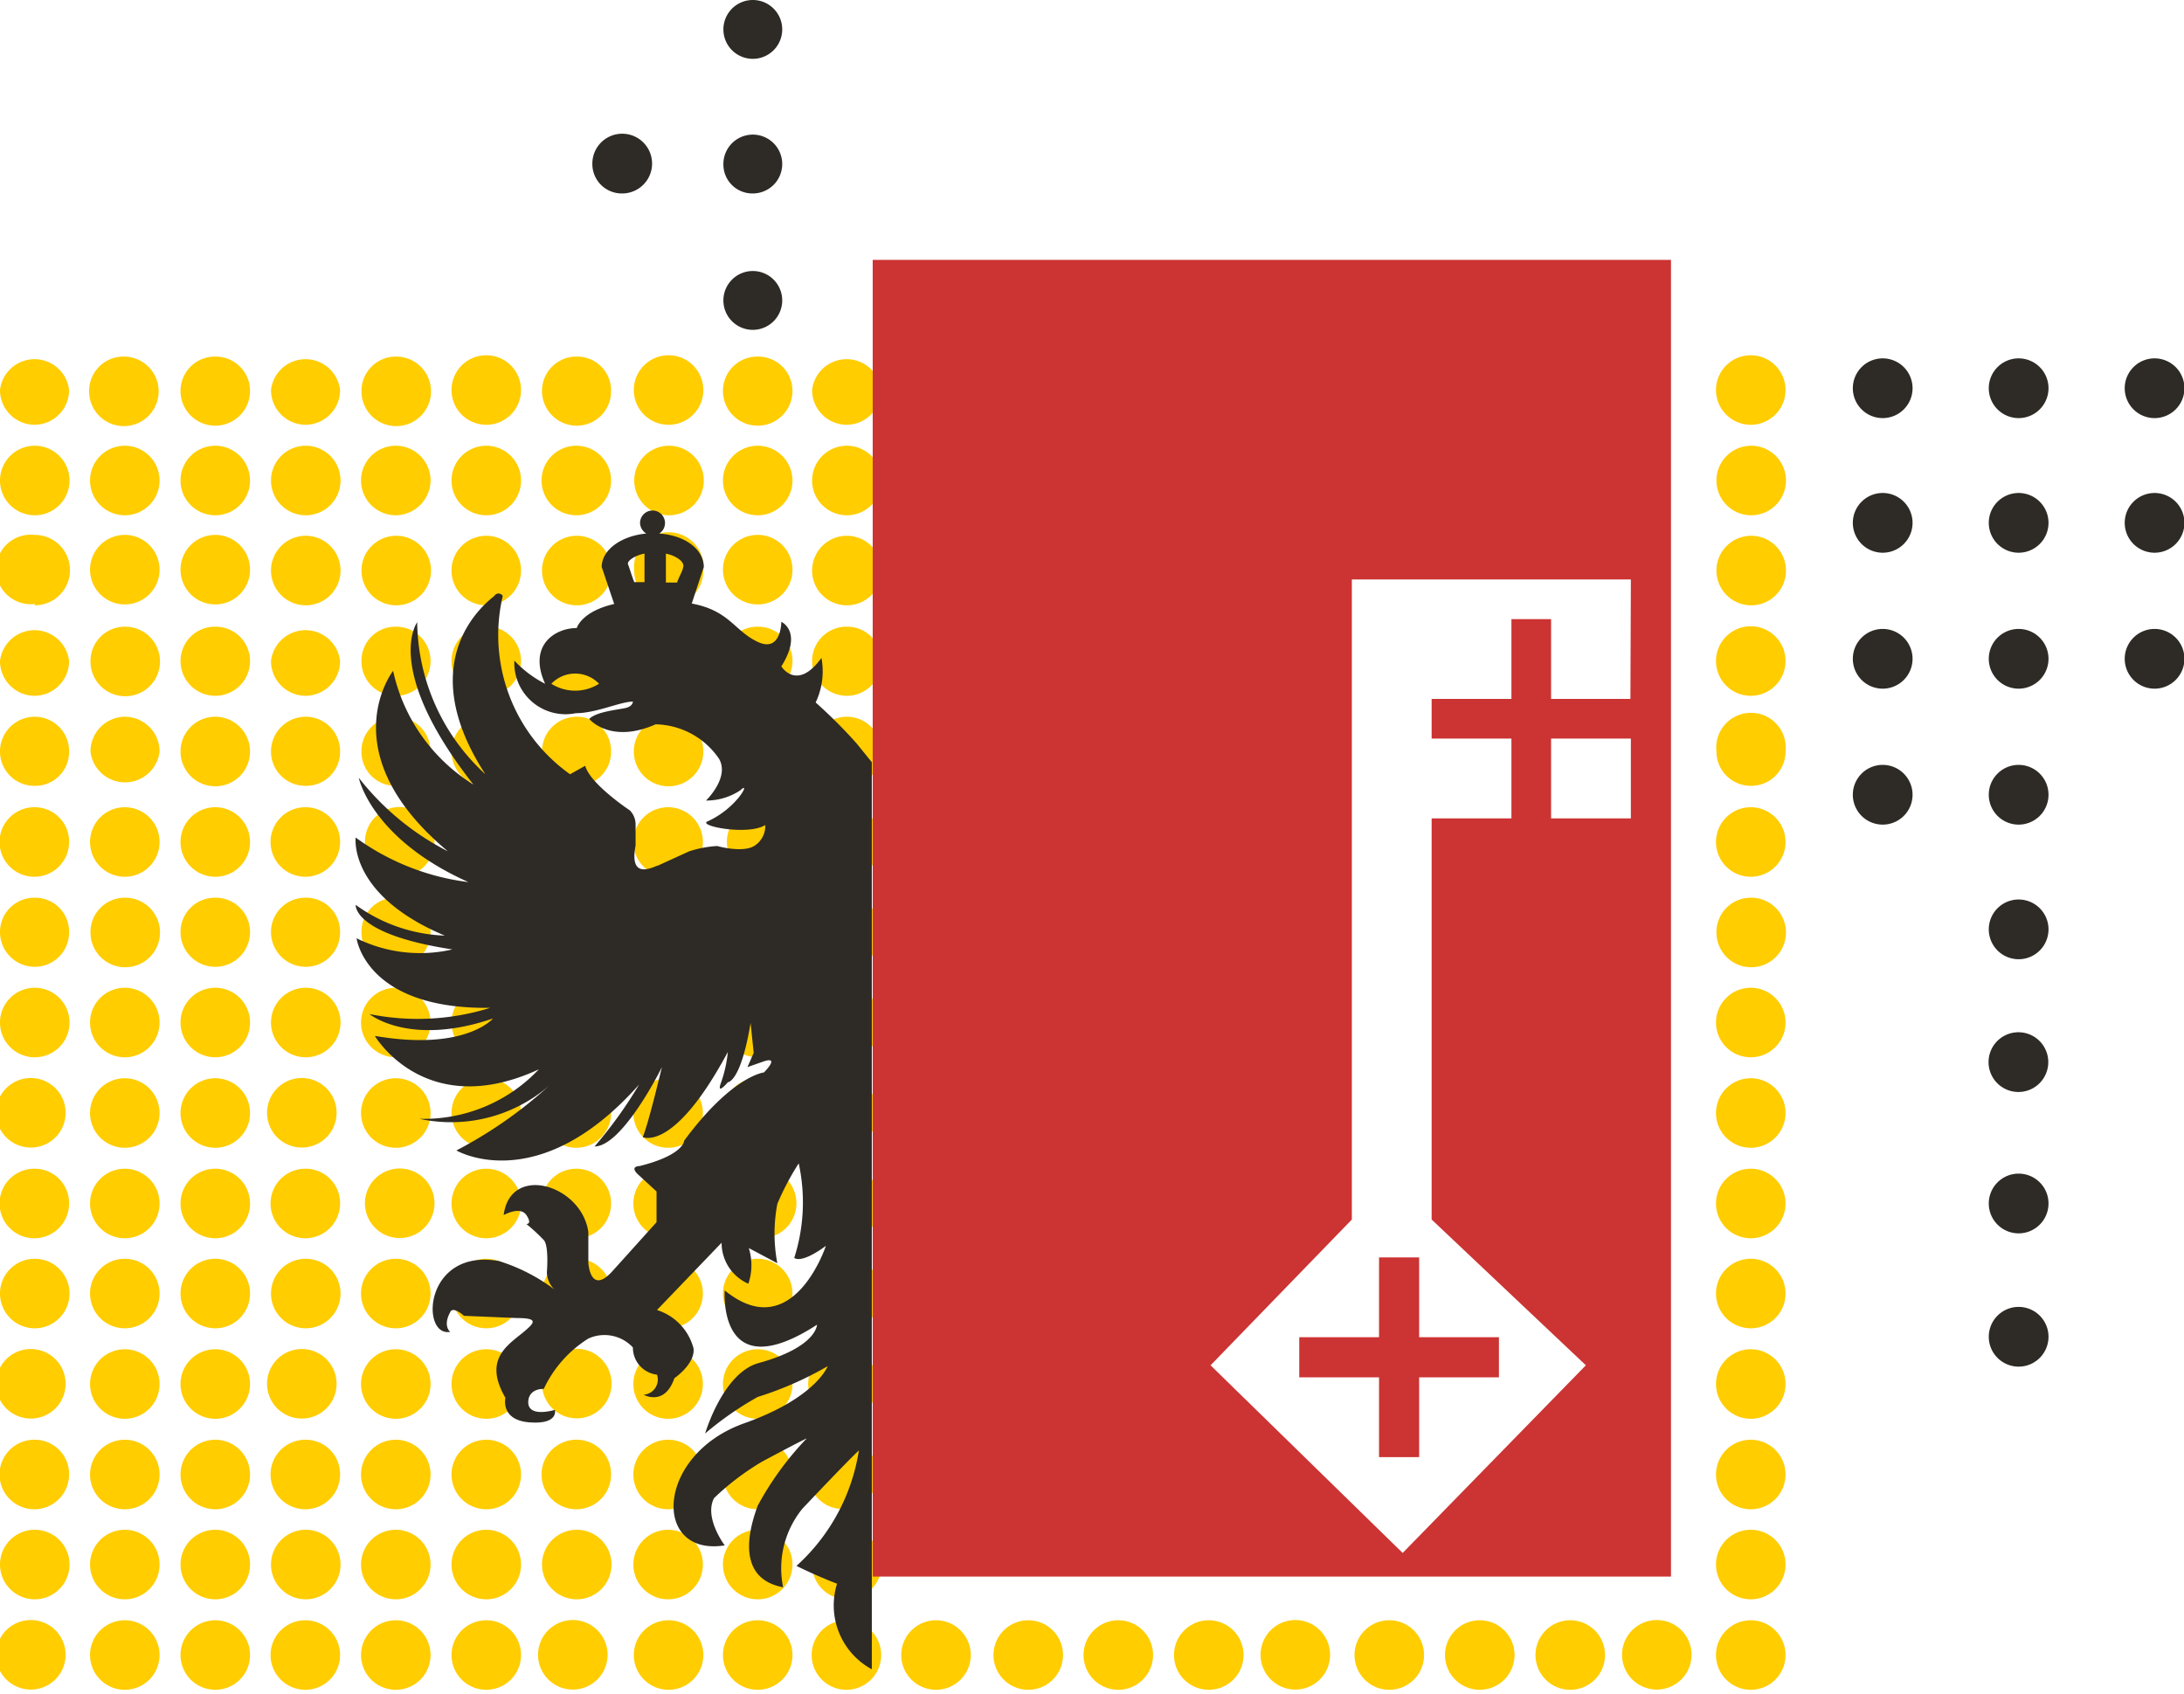<svg xmlns="http://www.w3.org/2000/svg" id="Calque_1" data-name="Calque 1" viewBox="0 0 49 38"><defs><style>.cls-3{fill:#c33}</style></defs><path d="M4.83 36.35a.78.78 0 1 0 .78.78.78.78 0 0 0-.78-.78zm0-2.03a.78.78 0 1 0 .78.78.78.78 0 0 0-.78-.78zM2.8 8a.77.77 0 0 0-.8.75.78.78 0 1 0 .8-.75zm2.03 24.3a.78.78 0 1 0 .78.77.78.78 0 0 0-.78-.77zM2.8 10a.78.78 0 1 0 .78.78.78.78 0 0 0-.78-.78zm2.03 10.14a.77.77 0 0 0-.78.77.78.78 0 0 0 1.56 0 .77.77 0 0 0-.78-.77zm0 10.13a.78.78 0 1 0 .78.78.78.78 0 0 0-.78-.78zm0-8.11a.78.78 0 1 0 .78.78.78.78 0 0 0-.78-.78zm0 6.08a.78.78 0 1 0 .78.78.78.78 0 0 0-.78-.78zm0-2.02a.78.78 0 1 0 .78.77.78.78 0 0 0-.78-.77zm0-2.03a.78.78 0 1 0 .78.78.78.78 0 0 0-.78-.78zM2.8 26.22a.78.78 0 1 0 .78.77.78.78 0 0 0-.78-.77zm0-4.06a.78.78 0 1 0 .78.78.78.78 0 0 0-.78-.78zM2.8 12a.78.78 0 1 0 .78.77.78.78 0 0 0-.78-.77zm0 18.27a.78.78 0 1 0 .78.78.78.78 0 0 0-.78-.78zm0-2.03a.78.78 0 1 0 .78.78.78.78 0 0 0-.78-.78zm0-4.05a.78.78 0 1 0 .78.78.78.78 0 0 0-.78-.78zm0-10.13a.77.77 0 0 0-.77.77.78.78 0 1 0 .77-.77zm0 2.02a.78.78 0 0 0-.77.78.78.78 0 0 0 1.55 0 .78.78 0 0 0-.78-.78zm0 4.06a.77.77 0 0 0-.77.77.78.78 0 1 0 .77-.77zm0-2.03a.78.78 0 1 0 .78.77.78.78 0 0 0-.78-.77zm4.06 18.24a.78.78 0 1 0 .77.78.78.78 0 0 0-.77-.78zm0-18.24a.78.78 0 1 0 .77.77.77.77 0 0 0-.77-.77zm0 2.03a.77.77 0 0 0-.78.77.78.78 0 0 0 .78.78.77.77 0 0 0 .77-.78.76.76 0 0 0-.77-.77zm0-4.06a.78.78 0 0 0-.78.78.77.77 0 0 0 .78.77.76.76 0 0 0 .77-.77.77.77 0 0 0-.77-.78zm0 6.08a.78.78 0 1 0 0 1.56.78.78 0 0 0 0-1.56zm0 2.03a.78.78 0 1 0 0 1.55.78.78 0 0 0 0-1.55zm2.02 8.11a.78.78 0 1 0 .78.77.78.78 0 0 0-.78-.77zm0 4.05a.78.78 0 1 0 .78.78.78.78 0 0 0-.78-.78zM6.86 26.22a.78.78 0 1 0 .77.77.77.77 0 0 0-.77-.77zm2.02 4.05a.78.78 0 1 0 .78.78.78.78 0 0 0-.78-.78zm0 4.05a.78.78 0 1 0 .78.78.78.78 0 0 0-.78-.78zM4.83 18.11a.78.78 0 1 0 .78.77.78.78 0 0 0-.78-.77zm0-8.11a.78.78 0 1 0 .78.78.78.78 0 0 0-.78-.78zm2.03 18.24a.78.78 0 1 0 0 1.56.78.78 0 0 0 0-1.56zM4.83 12a.78.78 0 1 0 .78.77.78.78 0 0 0-.78-.77zm0 2.06a.77.77 0 0 0-.78.77.78.78 0 1 0 1.56 0 .77.77 0 0 0-.78-.77zm0 2.02a.78.78 0 0 0-.78.78.78.78 0 0 0 1.56 0 .78.78 0 0 0-.78-.78zm0-8.08a.77.77 0 0 0-.78.77.78.78 0 0 0 1.56 0A.77.77 0 0 0 4.83 8zM2.8 32.3a.78.78 0 1 0 .78.77.78.78 0 0 0-.78-.77zm4.06 0a.78.78 0 1 0 .77.77.77.77 0 0 0-.77-.77zm0-2.03a.78.78 0 1 0 0 1.55.78.78 0 0 0 0-1.55zm0 4.05a.78.78 0 1 0 0 1.56.78.78 0 0 0 0-1.56zm6.08-8.1a.78.78 0 1 0 .77.77.78.78 0 0 0-.77-.77zm0-12.64a.78.78 0 1 0-.78-.78.78.78 0 0 0 .78.78zm0 10.61a.78.78 0 1 0 .77.78.78.78 0 0 0-.77-.78zM15 15.61a.78.78 0 0 0 .78-.78.78.78 0 1 0-.78.78zm-2.06 0a.78.78 0 0 0 .77-.78.78.78 0 0 0-1.55 0 .78.78 0 0 0 .78.78zM8.88 28.24a.78.78 0 0 0 0 1.56.78.78 0 0 0 0-1.56zm4.06 1.56a.78.78 0 1 0-.78-.78.78.78 0 0 0 .78.78zM10.91 9.53a.78.78 0 0 0 .78-.78.78.78 0 0 0-1.56 0 .78.78 0 0 0 .78.78zm2.03 12.63a.78.78 0 1 0 .77.78.78.78 0 0 0-.77-.78zm-2.03-10.6a.78.78 0 1 0-.78-.78.78.78 0 0 0 .78.78zM15 13.58a.77.77 0 0 0 .78-.77.78.78 0 1 0-1.55 0 .77.77 0 0 0 .77.77zm0-2.02a.78.78 0 1 0-.77-.78.78.78 0 0 0 .77.78zm24.28 6.07a.77.77 0 0 0 .78-.77.78.78 0 1 0-1.55 0 .77.77 0 0 0 .77.77zm0-4.05a.78.78 0 1 0-.77-.78.78.78 0 0 0 .77.78zm0 2.03a.78.78 0 0 0 .78-.78.78.78 0 1 0-.78.78zm0-4.05a.78.78 0 1 0-.77-.78.78.78 0 0 0 .77.78zm-28.37 2.02a.78.78 0 1 0-.78-.78.78.78 0 0 0 .78.78zM2.8 34.32a.78.78 0 1 0 .78.78.78.78 0 0 0-.78-.78zM19 9.53a.78.78 0 0 0 .77-.78.78.78 0 0 0-1.55 0 .78.78 0 0 0 .78.78zm-4 0a.78.78 0 0 0 .78-.78.78.78 0 1 0-.78.78zm4 4.05a.78.78 0 1 0-.78-.78.78.78 0 0 0 .78.78zm0-2.02a.78.78 0 1 0-.78-.78.78.78 0 0 0 .78.78zm20.28-2.03a.78.78 0 0 0 .78-.78.78.78 0 1 0-.78.78zM.78 22.16a.78.78 0 1 0 0 1.56.78.78 0 0 0 0-1.56zm0 2.03a.78.78 0 1 0 0 1.55.78.78 0 0 0 0-1.55zm0 2.03a.78.78 0 1 0 .77.77.77.77 0 0 0-.77-.77zm0 6.08a.78.78 0 1 0 .77.77.77.77 0 0 0-.77-.77zm0-4.06a.78.78 0 0 0 0 1.56.78.78 0 0 0 0-1.56zm0 2.03a.78.78 0 1 0 0 1.55.78.78 0 0 0 0-1.55zm2.02 6.08a.78.78 0 1 0 .78.78.78.78 0 0 0-.78-.78zM.78 16.08a.78.78 0 0 0-.78.78.77.77 0 0 0 .78.77.76.76 0 0 0 .77-.77.77.77 0 0 0-.77-.78zm0 4.06a.77.77 0 0 0-.78.77.78.78 0 0 0 .78.78.77.77 0 0 0 .77-.78.76.76 0 0 0-.77-.77zm0-2.03a.78.78 0 1 0 .77.77.77.77 0 0 0-.77-.77zm6.08-8.58a.78.78 0 0 0 .77-.78.78.78 0 0 0-1.55 0 .78.78 0 0 0 .78.78zm0 4.05a.78.78 0 1 0-.78-.78.78.78 0 0 0 .78.78zm0 2.03a.78.78 0 0 0 .77-.78.78.78 0 0 0-1.55 0 .78.78 0 0 0 .78.78zM.78 9.53a.78.78 0 0 0 .77-.78.78.78 0 0 0-1.55 0 .78.78 0 0 0 .78.78zm9.35 5.3a.78.78 0 0 0 1.56 0 .78.78 0 0 0-1.56 0zm-3.27-3.27a.78.78 0 1 0-.78-.78.78.78 0 0 0 .78.78zm-6.08 0a.78.78 0 0 0 0-1.56.78.78 0 0 0 0 1.56zm0 4.05a.78.78 0 0 0 .77-.78.78.78 0 0 0-1.55 0 .78.78 0 0 0 .78.78zm0 18.71a.78.78 0 0 0 0 1.56.78.78 0 0 0 0-1.56zm0 2.03a.78.78 0 1 0 0 1.55.78.78 0 0 0 0-1.55zm0-22.77a.78.78 0 0 0 0-1.58.78.78 0 1 0 0 1.55zM8.88 10a.78.78 0 0 0 0 1.56.79.79 0 0 0 .78-.77.78.78 0 0 0-.78-.79zM19 28.24a.78.78 0 0 0 0 1.56.78.78 0 0 0 0-1.56zm0 2.03a.78.78 0 1 0 0 1.55.78.78 0 0 0 0-1.55zm0 2.03a.78.78 0 1 0 0 1.55.78.78 0 0 0 0-1.55zm0 2.02a.78.78 0 0 0 0 1.56.78.78 0 0 0 0-1.56zm0 2.03a.78.78 0 1 0 .77.78.78.78 0 0 0-.77-.78zm0-10.13a.78.78 0 1 0 .77.77.77.77 0 0 0-.77-.77zM17 8a.77.77 0 0 0-.78.77.78.78 0 1 0 1.56 0A.77.77 0 0 0 17 8zm2 12.14a.77.77 0 0 0-.78.77.78.78 0 0 0 .78.78.77.77 0 0 0 .77-.78.76.76 0 0 0-.77-.77zm0 2.02a.78.78 0 1 0 0 1.56.78.78 0 0 0 0-1.56zm0 2.03a.78.78 0 1 0 0 1.55.78.78 0 0 0 0-1.55zm0-6.08a.78.78 0 1 0 .77.77.77.77 0 0 0-.77-.77zm-2 6.08a.78.78 0 1 0 .78.78.78.78 0 0 0-.78-.78zm0-2.03a.78.78 0 0 0 0 1.56.78.78 0 1 0 0-1.56zm0 4.06a.78.78 0 0 0 0 1.55.78.78 0 1 0 0-1.55zm0 2.02a.78.78 0 0 0 0 1.56.78.78 0 0 0 0-1.56zm-8.12-2.02a.78.78 0 0 0 0 1.55.78.78 0 1 0 0-1.55zM17 12a.78.78 0 1 0 .78.77A.78.78 0 0 0 17 12zm0 6.11a.78.78 0 0 0 0 1.55.78.78 0 1 0 0-1.55zm0-4.05a.76.76 0 0 0-.77.77.77.77 0 0 0 .77.78.78.78 0 0 0 .78-.78.77.77 0 0 0-.78-.77zM17 10a.78.78 0 1 0 .78.78A.78.78 0 0 0 17 10zm0 6.08a.77.77 0 0 0-.77.78.76.76 0 0 0 .77.77.77.77 0 0 0 .78-.77.78.78 0 0 0-.78-.78zm16.2 20.27a.78.78 0 1 0 .78.78.78.78 0 0 0-.78-.78zm6.08-8.11a.78.78 0 1 0 .78.78.78.78 0 0 0-.78-.78zm0 8.11a.78.78 0 1 0 .78.78.78.78 0 0 0-.78-.78zm0-2.03a.78.78 0 1 0 .78.78.78.78 0 0 0-.78-.78zm0-2.02a.78.78 0 1 0 .78.77.78.78 0 0 0-.78-.77zm0-6.08a.78.78 0 1 0 .78.77.78.78 0 0 0-.78-.77zm0 4.05a.78.78 0 1 0 .78.78.78.78 0 0 0-.78-.78zm0-6.08a.78.78 0 1 0 .78.78.78.78 0 0 0-.78-.78zm0-4.05a.77.77 0 0 0-.77.77.78.78 0 1 0 .77-.77zm0-2.03a.78.78 0 1 0 .78.77.78.78 0 0 0-.78-.77zm0 4.05a.78.78 0 1 0 .78.78.78.78 0 0 0-.78-.78zM17 30.27a.78.78 0 1 0 .78.78.78.78 0 0 0-.78-.78zm6.07 6.08a.78.78 0 1 0 .78.78.78.78 0 0 0-.78-.78zm4.05 0a.78.78 0 1 0 .78.78.78.78 0 0 0-.78-.78zm-2.02 0a.78.78 0 1 0 .77.78.78.78 0 0 0-.77-.78zM19 14.06a.77.77 0 0 0-.78.77.78.78 0 0 0 .78.78.77.77 0 0 0 .77-.78.76.76 0 0 0-.77-.77zm2 22.29a.78.78 0 1 0 .78.78.78.78 0 0 0-.78-.78zm16.26 0a.78.78 0 1 0 0 1.55.78.78 0 0 0 0-1.55zM19 16.08a.78.78 0 0 0-.78.78.77.77 0 0 0 .78.77.76.76 0 0 0 .77-.77.77.77 0 0 0-.77-.78zm10.15 20.27a.78.78 0 1 0 0 1.55.78.78 0 0 0 0-1.55zm6.08 0a.78.78 0 1 0 .78.78.78.78 0 0 0-.78-.78zm-4.05 0a.78.78 0 1 0 .77.78.78.78 0 0 0-.77-.78zM17 20.14a.76.76 0 0 0-.77.77.77.77 0 0 0 .77.78.78.78 0 0 0 .78-.78.77.77 0 0 0-.78-.77zm-6.09 4.05a.78.78 0 1 0 .78.78.78.78 0 0 0-.78-.78zm0-2.03a.78.78 0 1 0 .78.78.78.78 0 0 0-.78-.78zm0 4.06a.78.78 0 1 0 .78.77.78.78 0 0 0-.78-.77zm0 6.08a.78.78 0 1 0 .78.77.78.78 0 0 0-.78-.77zm0-2.03a.78.78 0 1 0 .78.78.78.78 0 0 0-.78-.78zM17 32.3a.78.78 0 1 0 .78.78.78.78 0 0 0-.78-.78zm-4.06-.48a.78.78 0 1 0-.78-.77.78.78 0 0 0 .78.77zm-2.03-15.74a.78.78 0 0 0-.78.78.78.78 0 0 0 1.56 0 .78.78 0 0 0-.78-.78zm0 3.58a.78.78 0 1 0-.78-.78.78.78 0 0 0 .78.78zm0 .48a.77.77 0 0 0-.78.77.78.78 0 1 0 1.56 0 .77.77 0 0 0-.78-.77zm-2.03-6.56a.78.78 0 1 0-.77-.78.78.78 0 0 0 .77.78zm0 2.5a.77.77 0 0 0-.77.78.76.76 0 0 0 .77.77.77.77 0 0 0 .78-.77.78.78 0 0 0-.78-.78zm0 2.03a.78.78 0 0 0 0 1.55.78.78 0 1 0 0-1.55zm0 2.03a.76.76 0 0 0-.77.77.77.77 0 0 0 .77.78.78.78 0 0 0 .78-.78.77.77 0 0 0-.78-.77zm0 4.05a.78.78 0 1 0 .78.78.78.78 0 0 0-.78-.78zm0-2.03a.78.78 0 0 0 0 1.56.78.78 0 1 0 0-1.56zm4.06 14.19a.78.78 0 1 0 0 1.55.78.78 0 0 0 0-1.55zM8.88 8a.77.77 0 0 0-.77.77.78.78 0 1 0 .77-.77zm2.03 28.35a.78.78 0 1 0 .78.78.78.78 0 0 0-.78-.78zM8.88 14.06a.76.76 0 0 0-.77.77.77.77 0 0 0 .77.78.78.78 0 0 0 .78-.78.77.77 0 0 0-.78-.77zm2.03 20.26a.78.78 0 1 0 .78.78.78.78 0 0 0-.78-.78zm0-6.08a.78.78 0 1 0 .78.78.78.78 0 0 0-.78-.78zM15 22.16a.78.78 0 1 0 .77.78.78.78 0 0 0-.77-.78zm0 2.03a.78.78 0 1 0 .77.78.78.78 0 0 0-.77-.78zm0 4.05a.78.78 0 1 0 .77.78.78.78 0 0 0-.77-.78zm0-8.1a.77.77 0 0 0-.78.77.78.78 0 1 0 1.55 0 .77.77 0 0 0-.77-.77zm0 6.08a.78.78 0 1 0 .77.77.78.78 0 0 0-.77-.77zm2 10.13a.78.78 0 1 0 .78.78.78.78 0 0 0-.78-.78zm-2-6.08a.78.78 0 1 0 .77.78.78.78 0 0 0-.77-.78zm-2.06 4.05a.78.78 0 1 0 0 1.56.78.78 0 0 0 0-1.56zM15 16.08a.78.78 0 0 0-.78.78.78.78 0 1 0 .78-.78zm0 2.03a.78.78 0 1 0 .77.77.78.78 0 0 0-.77-.77zm2 16.21a.78.78 0 0 0 0 1.56.78.78 0 1 0 0-1.56zm-4.06-18.24a.78.78 0 0 0-.78.78.77.77 0 0 0 .78.77.76.76 0 0 0 .77-.77.77.77 0 0 0-.77-.78zm0 3.58a.78.78 0 1 0-.78-.78.78.78 0 0 0 .78.78zm0 .48a.77.77 0 0 0-.78.77.78.78 0 0 0 .78.78.77.77 0 0 0 .77-.78.76.76 0 0 0-.77-.77zm0 12.16a.78.78 0 1 0 .77.77.77.77 0 0 0-.77-.77zm2.06 0a.78.78 0 1 0 .77.78.78.78 0 0 0-.77-.78zm0 2.02a.78.78 0 1 0 .77.78.78.78 0 0 0-.77-.78zm0 2.03a.78.78 0 1 0 .78.78.78.78 0 0 0-.78-.78zM12.94 8a.77.77 0 0 0-.78.77.78.78 0 0 0 .78.78.77.77 0 0 0 .77-.78.76.76 0 0 0-.77-.77zm0 2a.78.78 0 1 0 .77.79.78.78 0 0 0-.77-.79z" fill="#ffcd00" id="Jaune"></path><path d="M13.29 3.68a.67.67 0 1 1 .67.66.66.66 0 0 1-.67-.66zm2.94 0a.66.66 0 1 1 .66.66.65.65 0 0 1-.66-.66zm0 3.05a.66.66 0 1 1 .66.67.66.66 0 0 1-.66-.67zm0-6.07a.66.66 0 1 1 1.32 0 .66.66 0 1 1-1.32 0zM44.62 30a.67.67 0 1 1 .67.66.67.67 0 0 1-.67-.66zm0-3a.67.67 0 1 1 .67.67.67.67 0 0 1-.67-.67zm0-6.15a.67.67 0 1 1 .67.67.67.67 0 0 1-.67-.67zm0 3.06a.67.67 0 1 1 1.33 0 .67.67 0 0 1-1.33 0zm0-6.07a.67.67 0 1 1 .67.66.67.67 0 0 1-.67-.66zm0-6.11a.67.67 0 1 1 .67.67.67.67 0 0 1-.67-.67zm0 3.05a.67.67 0 1 1 .67.67.67.67 0 0 1-.67-.67zm0-6.07a.67.67 0 1 1 .67.67.67.67 0 0 1-.67-.67zm-3.05 9.13a.67.67 0 1 1 .67.66.67.67 0 0 1-.67-.66zm0-6.11a.67.67 0 1 1 .67.67.67.67 0 0 1-.67-.67zm0 3.05a.67.67 0 1 1 .67.67.67.67 0 0 1-.67-.67zm0-6.07a.67.67 0 1 1 .67.67.67.67 0 0 1-.67-.67zm6.1 3.02a.67.67 0 1 1 .67.67.67.67 0 0 1-.67-.67zm0 3.05a.67.67 0 1 1 .67.67.67.67 0 0 1-.67-.67zm0-6.07a.67.67 0 1 1 .67.67.67.67 0 0 1-.67-.67zm-35.3 6.63a.74.74 0 0 1 1.07 0 1 1 0 0 1-1.07 0zm2.09-2.92v.64h-.23c-.06-.15-.11-.33-.14-.4s.15-.2.37-.24m.48 0c.23.05.37.16.39.25s-.09.25-.14.4h-.25zm4.28 4.26a11.34 11.34 0 0 0-.92-.92 1.63 1.63 0 0 0 .13-1c-.55.76-.9.19-.9.19.49-.78 0-1 0-1s0 .7-.53.45-.63-.7-1.48-.86l.27-.82c0-.39-.41-.71-1-.75a.28.28 0 1 0-.43-.24.29.29 0 0 0 .14.24c-.55.05-1 .36-1 .75l.28.83c-.74.17-.84.54-.84.54-.49 0-1.1.39-.71 1.25a2.47 2.47 0 0 1-.69-.52A1.15 1.15 0 0 0 12.92 16c.46 0 1-.26 1.28-.26 0 0 0 .1-.15.14s-.67.08-.83.25c0 0 .47.57 1.49.12a1.76 1.76 0 0 1 1.42.77c.25.42-.29.94-.29.94a1.38 1.38 0 0 0 .77-.23c.25-.24-.07.4-.74.7-.21.1.91.32 1.3.08a.53.53 0 0 1-.25.47c-.27.16-.83 0-.83 0a2.49 2.49 0 0 0-.63.12l-.7.32c-.06 0-.66.37-.5-.45v-.48a.45.45 0 0 0-.13-.31s-.89-.59-1-1l-.34.19a3.83 3.83 0 0 1-1.51-4 .11.11 0 0 0-.19 0c-.14.12-1.89 1.4-.2 4a4.69 4.69 0 0 1-1.53-3.41S8.58 15 10.62 17.6a4 4 0 0 1-1.8-2.55s-1.43 1.83 1.23 4.05a6 6 0 0 1-2-1.65s.27 1.36 2.46 2.34a5.44 5.44 0 0 1-2.53-1s-.17 1.29 2 2.2a3.61 3.61 0 0 1-2-.69s-.07.66 2.17 1A3.22 3.22 0 0 1 8 21.05s.2 1.6 3 1.56a5.45 5.45 0 0 1-2.71.14s.89.74 2.77.1c0 0-.62.74-2.65.39 0 0 1.13 1.93 3.68.75a3.55 3.55 0 0 1-2.68 1.11 3.36 3.36 0 0 0 3.1-.92 9.84 9.84 0 0 1-2.27 1.63s1.83 1.08 4.1-1.48a9.78 9.78 0 0 1-1 1.39c.59 0 1.41-1.57 1.51-1.78 0 0-.3 1.27-.43 1.57 0 0 .7.35 1.91-1.91a2.92 2.92 0 0 1-.15.68c-.12.32.15 0 .15 0s.29 0 .51-1.33l.07.67-.14.32.37-.13c.37-.12 0 .25 0 .25s-.71.07-1.79 1.53c0 0 0 .32-1 .57 0 0-.26 0 0 .22l.38.35v.69l-1 1.11c-.49.53-.53-.2-.53-.2v-.69c-.15-1.06-1.75-1.54-1.9-.38 0 0 .37-.21.51 0s0 .2 0 .2a4.08 4.08 0 0 1 .39.36c.12.13.07.72.07.72a.55.55 0 0 0 .17.39 4.08 4.08 0 0 0-1.25-.64C9.51 28 9.43 30 10.1 29.88c0 0-.17-.13 0-.44.06-.15.31.08.31.08l1.19.05c.47 0 .39.1.21.26-.36.32-1 .62-.47 1.53 0 0-.12.5.54.55s.57-.28.57-.28-.68.21-.59-.25c.06-.24.34-.22.34-.22a2.67 2.67 0 0 1 1-1.13.87.87 0 0 1 1 .2.61.61 0 0 0 .54.61.34.34 0 0 1-.3.45s.47.27.69-.37c0 0 .47-.32.43-.67a1.23 1.23 0 0 0-.82-.86l1.45-1.51a1 1 0 0 0 .6.92 1.29 1.29 0 0 0 .01-.8l.64.34a3.56 3.56 0 0 1 0-1.33 5.93 5.93 0 0 1 .48-.91 4.1 4.1 0 0 1-.1 2.12s.14.15.71-.27c0 0-.74 2.25-2.27 1 0 0-.17 2.22 2.07.77 0 0 0 .5-1.31.86-.8.22-1.2 1.58-1.2 1.58a7.37 7.37 0 0 1 1.18-.82 7.75 7.75 0 0 0 1.57-.69s-.26.71-1.87 1.28c-2 .71-2.07 3-.44 2.74 0 0-.47-.62-.24-1.06a5.84 5.84 0 0 1 1.08-.82s.86-.46 1-.52a6.94 6.94 0 0 0-1.1 1.51c-.2.54-.49 1.63.57 1.83a2.12 2.12 0 0 1 .43-1.76s1-1.06 1.27-1.31a4.4 4.4 0 0 1-1.4 2.59s.39.2.91.4a1.63 1.63 0 0 0 .78 1.92V17.1z" fill="#2e2a25"></path><g id="Rouge"><path d="M29.15 30.9h1.79v1.79h.9V30.9h1.79V30h-1.79v-1.79h-.9V30h-1.79z" class="cls-3"></path><path d="M19.58 5.83v29.54h17.91V5.83zm17 9.85H34.8v-1.79h-.89v1.79h-1.79v.89h1.79v1.79h.89v-1.79h1.79v1.79h-4.47v9l3.46 3.27-4.11 4.21-4.31-4.21 3.17-3.27V13h6.26z" class="cls-3"></path></g></svg>